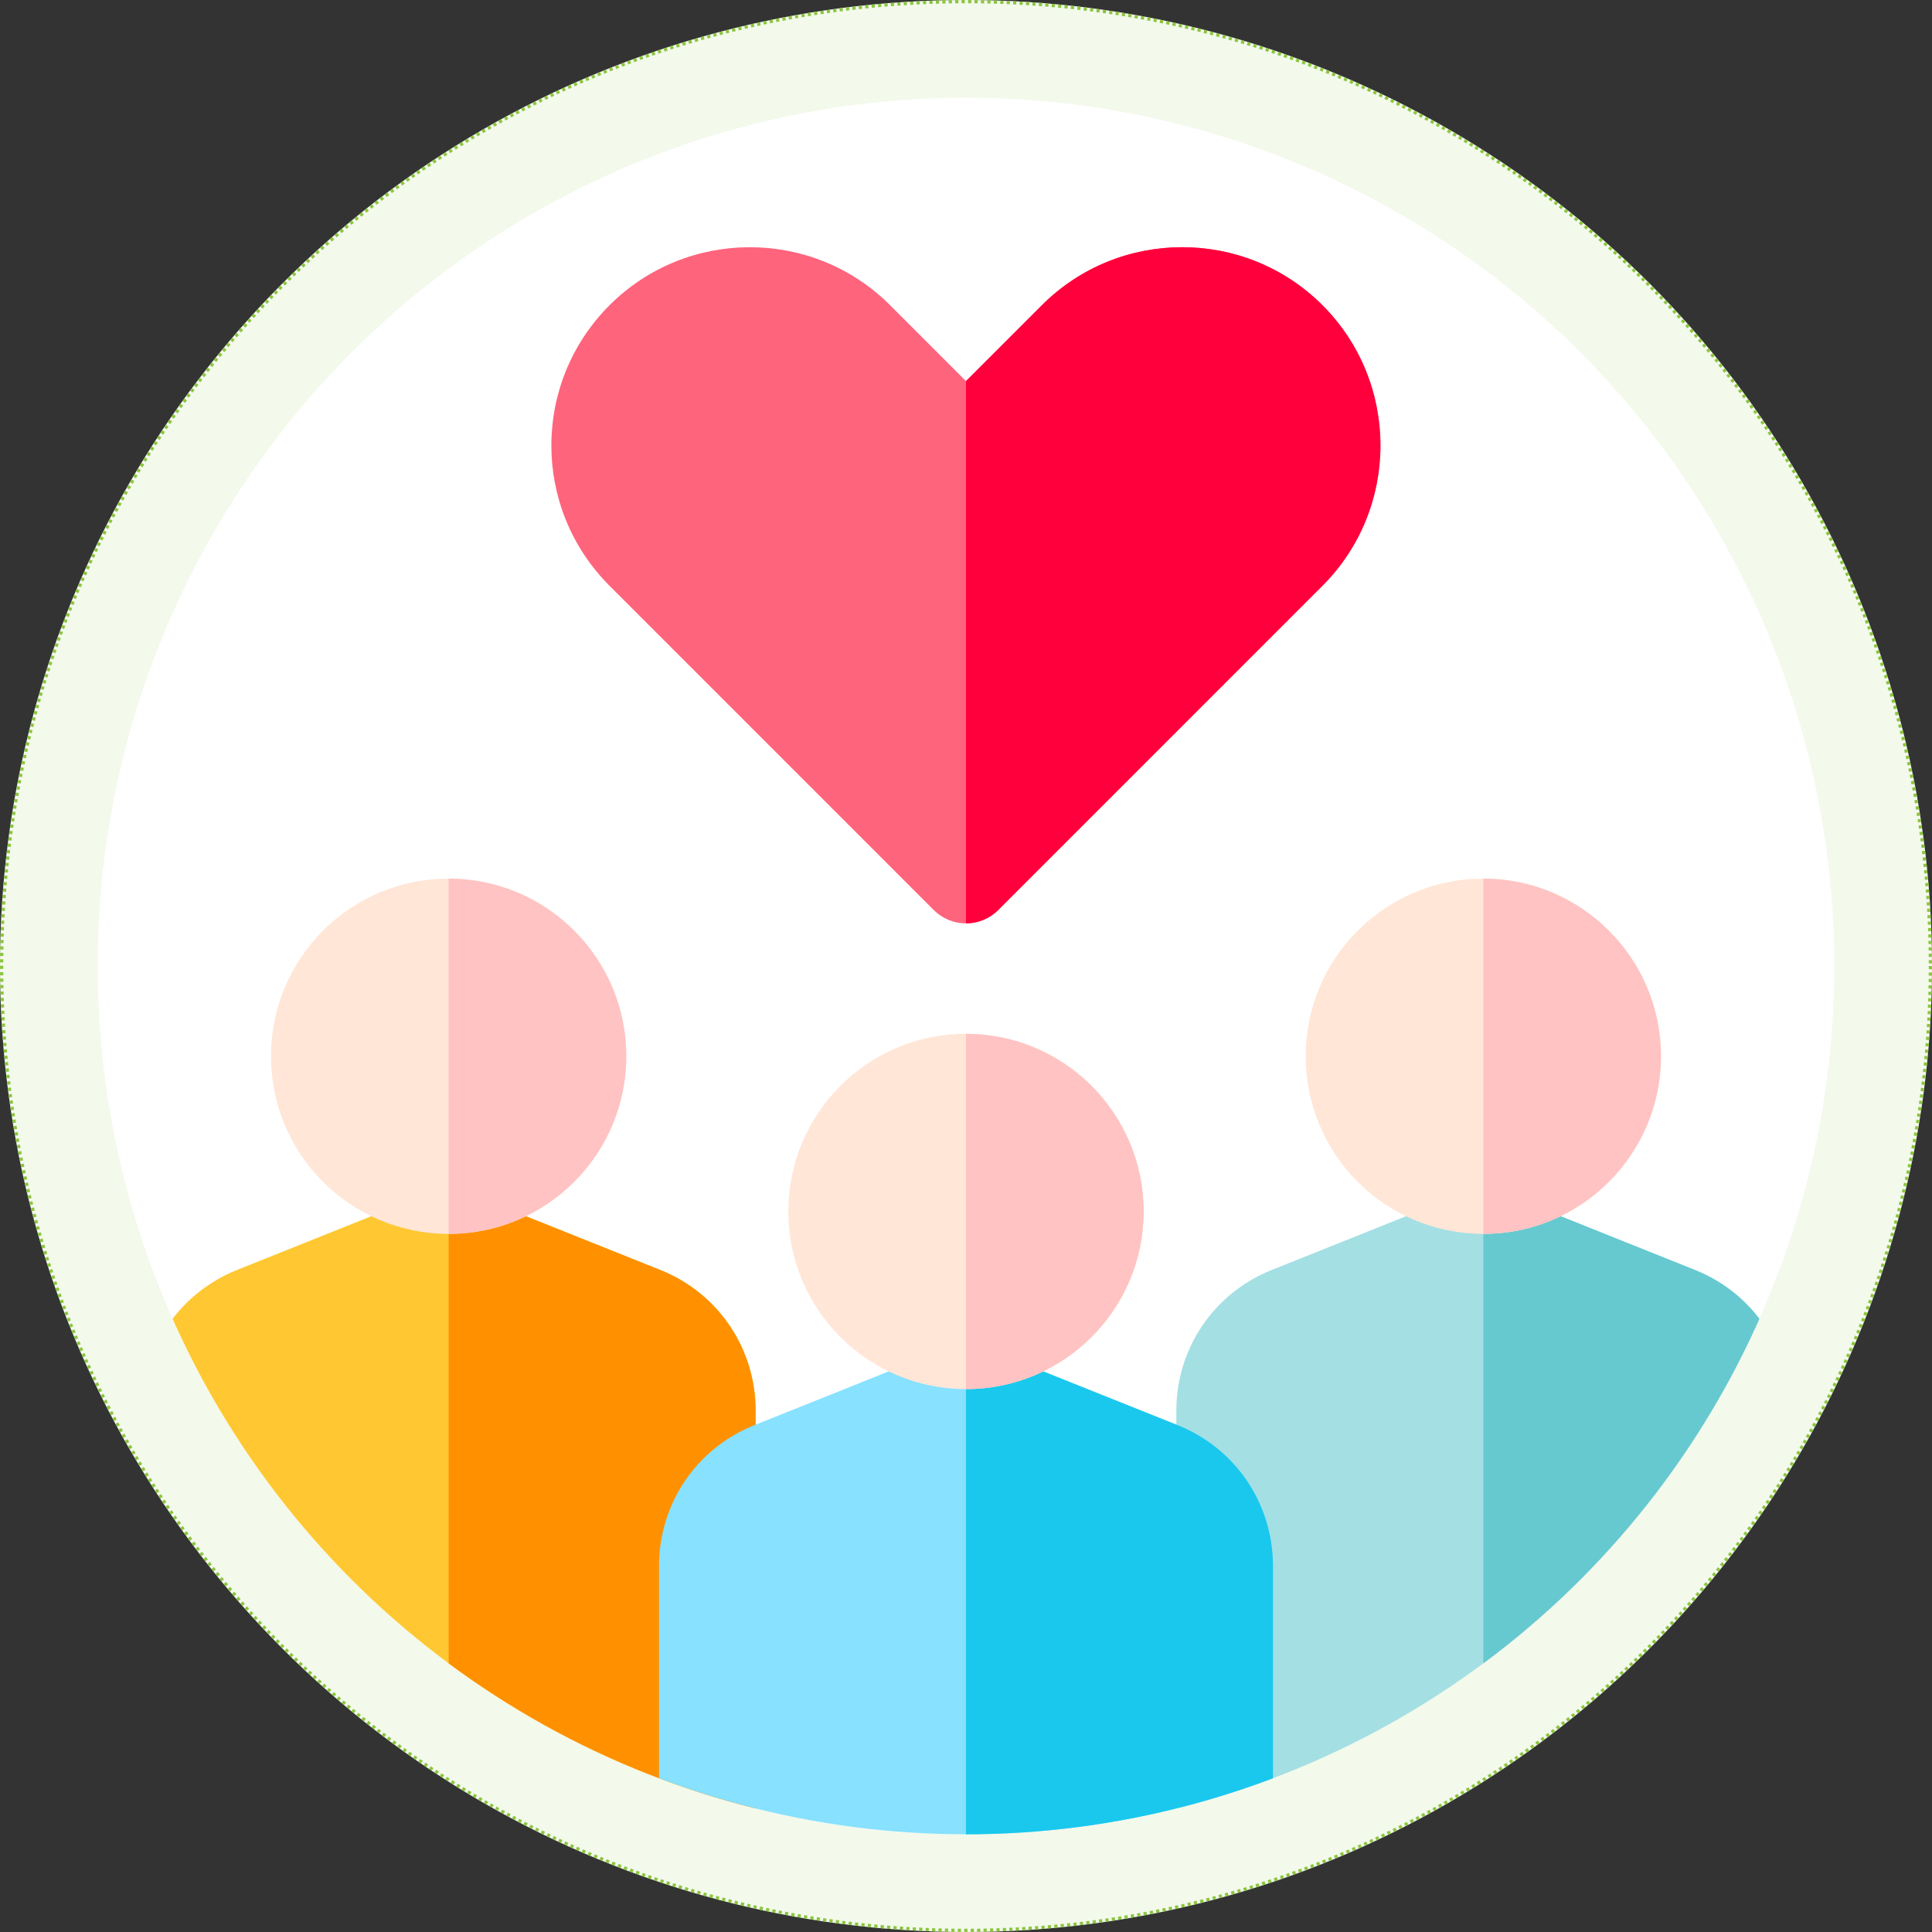 <?xml version="1.0" encoding="UTF-8"?>
<svg id="Layer_1" xmlns="http://www.w3.org/2000/svg" width="600" height="600" xmlns:xlink="http://www.w3.org/1999/xlink" viewBox="0 0 600 600">
  <rect x="0" y="0" width="600" height="600" fill="#333333" stroke="none"/>
  <defs>
    <clipPath id="clippath">
      <circle id="Ellipse_2378-2" data-name="Ellipse_2378" cx="300" cy="300" r="269.66" fill="none"/>
    </clipPath>
  </defs>
  <g>
    <circle cx="300" cy="300" r="300" fill="#f3f9eb"/>
    <circle cx="300" cy="300" r="299.5" fill="none" stroke="#8bc53f" stroke-dasharray="1"/>
  </g>
  <circle id="Ellipse_2378" cx="300" cy="300" r="269.66" fill="#fff"/>
  <g clip-path="url(#clippath)">
    <g>
      <path d="M205.04,394.39l-60.14-24.06c-3.58-1.43-7.57-1.43-11.14,0l-60.14,24.06c-18,7.2-29.63,24.38-29.63,43.76v122.85c0,8.28,6.72,15,15,15h160.67c8.28,0,15-6.72,15-15v-122.85c0-19.39-11.63-36.57-29.63-43.76h0Z" fill="#ffc832"/>
      <path d="M219.67,576c8.28,0,15-6.72,15-15v-122.85c0-19.39-11.63-36.57-29.63-43.76l-60.14-24.06c-1.79-.71-3.68-1.07-5.57-1.07v206.74h80.33Z" fill="#ff9100"/>
      <circle cx="139.33" cy="328.03" r="55.17" fill="#ffe6d7"/>
      <path d="M194.5,328.03c0-30.42-24.75-55.17-55.17-55.17v110.33c30.42,0,55.17-24.75,55.17-55.17h0Z" fill="#ffc3c3"/>
      <path d="M526.37,394.39l-60.14-24.06c-3.58-1.43-7.57-1.43-11.14,0l-60.14,24.06c-18,7.2-29.63,24.38-29.63,43.76v122.85c0,8.28,6.72,15,15,15h160.67c8.28,0,15-6.72,15-15v-122.85c0-19.39-11.63-36.57-29.63-43.76Z" fill="#a4dfe3"/>
      <path d="M541,576c8.28,0,15-6.72,15-15v-122.85c0-19.39-11.63-36.57-29.63-43.76l-60.14-24.06c-1.79-.71-3.68-1.07-5.57-1.07v206.74h80.33Z" fill="#67c9d0"/>
      <circle cx="460.67" cy="328.03" r="55.17" fill="#ffe6d7"/>
      <path d="M515.83,328.03c0-30.42-24.75-55.17-55.17-55.17v110.33c30.42,0,55.17-24.75,55.17-55.17h0Z" fill="#ffc3c3"/>
      <path d="M365.71,442.59l-60.14-24.06c-3.58-1.43-7.57-1.43-11.14,0l-60.14,24.06c-18,7.2-29.63,24.38-29.63,43.76v74.64c0,8.28,6.72,15,15,15h160.67c8.28,0,15-6.72,15-15v-74.65c0-19.39-11.63-36.57-29.63-43.76h0Z" fill="#87e1ff"/>
      <path d="M380.33,576c8.28,0,15-6.72,15-15v-74.65c0-19.39-11.63-36.57-29.63-43.76l-60.14-24.06c-1.79-.71-3.68-1.07-5.57-1.07v158.54h80.33Z" fill="#1ac8ed"/>
      <circle cx="300" cy="376.23" r="55.17" fill="#ffe6d7"/>
      <path d="M355.17,376.23c0-30.42-24.75-55.17-55.17-55.17v110.33c30.42,0,55.17-24.75,55.17-55.17h0Z" fill="#ffc3c3"/>
      <path d="M300,286.77c-3.75,0-7.35-1.49-10-4.14l-100.7-100.71c-24.07-24.06-24.11-63.03,0-87.13,24.02-24.02,63.11-24.02,87.13,0l23.57,23.57,23.57-23.57c24.02-24.02,63.11-24.02,87.13,0,24.02,24.02,24.02,63.11,0,87.13l-100.7,100.71c-2.65,2.65-6.25,4.14-10,4.14h0Z" fill="#ff647d"/>
      <path d="M300,286.77V118.35l23.57-23.57c24.02-24.02,63.11-24.02,87.13,0,24.02,24.02,24.02,63.11,0,87.13l-100.7,100.71c-2.65,2.65-6.25,4.14-10,4.14Z" fill="#ff003c"/>
    </g>
  </g>
</svg>